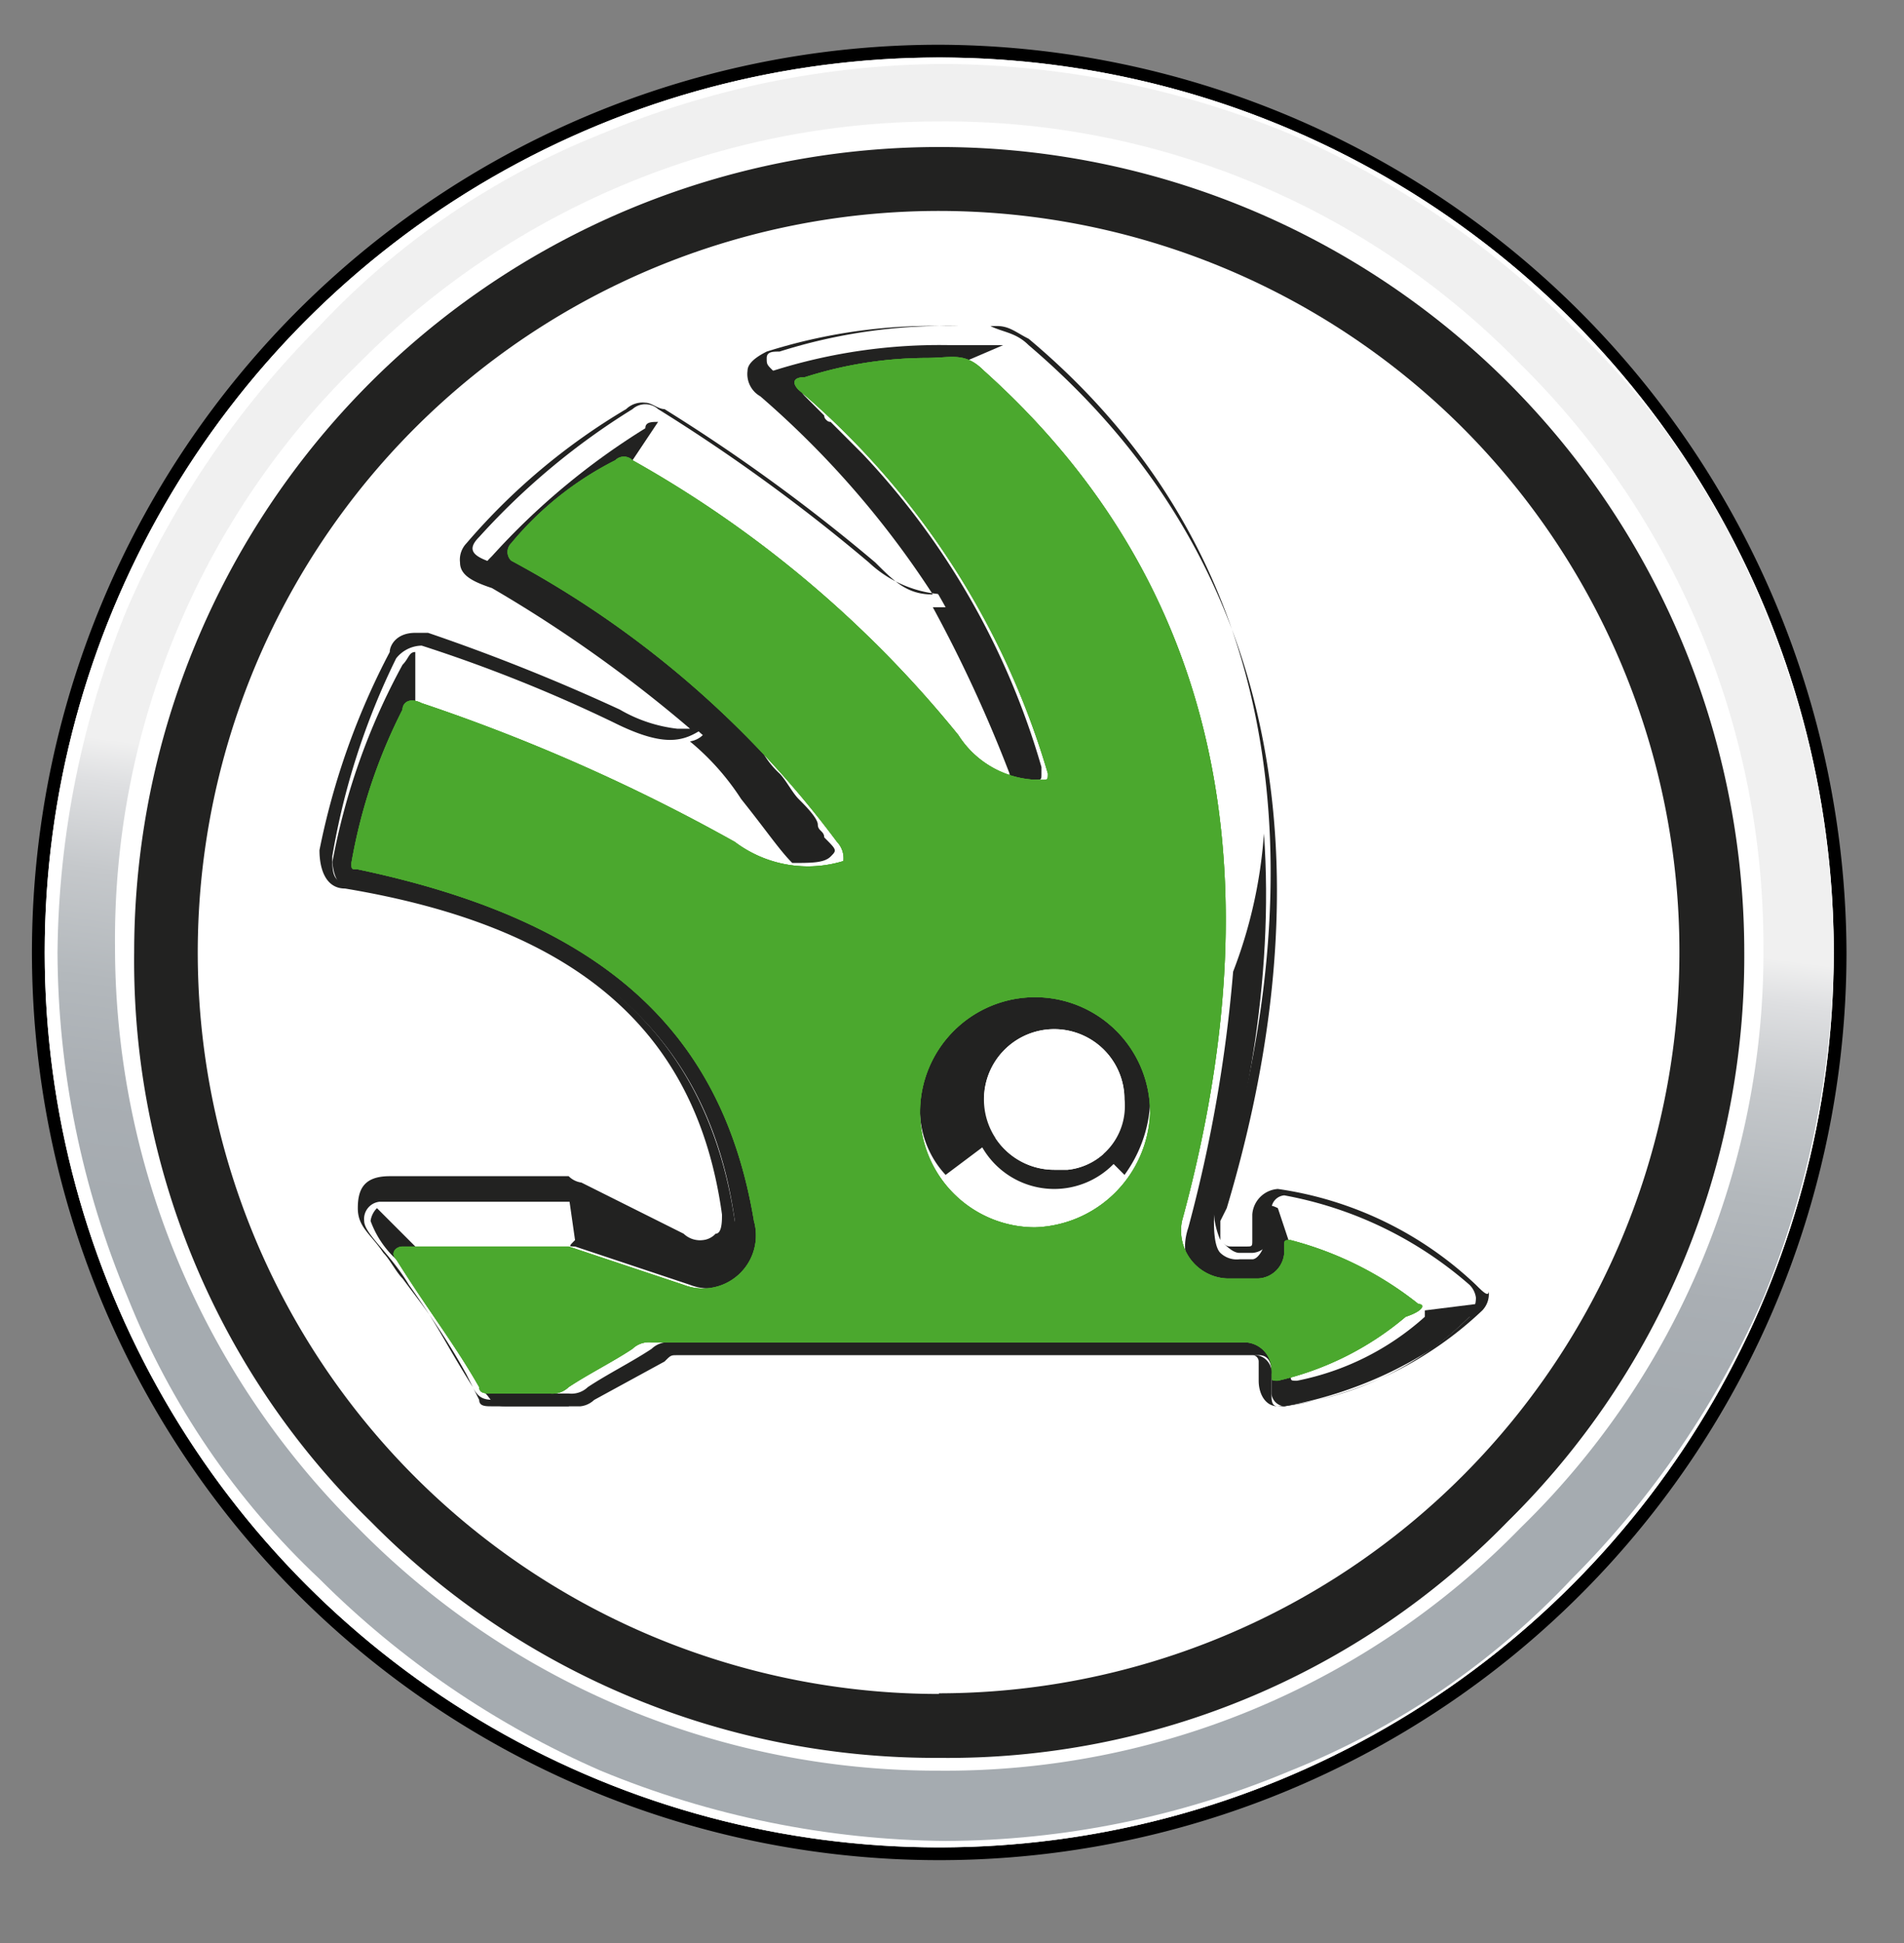 <svg xmlns="http://www.w3.org/2000/svg" xmlns:xlink="http://www.w3.org/1999/xlink" viewBox="0 0 29.8 30.4"><rect x="0" y="0" width="29.8" height="30.4" fill="#808080" stroke="none"/><defs><style>.cls-1{fill:none;}.cls-2{fill:#fff;}.cls-3{clip-path:url(#clip-path);}.cls-4{fill:url(#linear-gradient);}.cls-5{fill:#222221;}.cls-6{clip-path:url(#clip-path-2);}.cls-7{fill:#4ba82e;}</style><clipPath id="clip-path"><path class="cls-1" d="M27.6,9.5a12.3,12.3,0,0,0-3-4.4,14.34,14.34,0,0,0-4.4-3A14.47,14.47,0,0,0,14.8,1,14.08,14.08,0,0,0,9.4,2.1,12.3,12.3,0,0,0,5,5.1,14.34,14.34,0,0,0,2,9.5,14.47,14.47,0,0,0,.9,14.9,14.08,14.08,0,0,0,2,20.3a12.3,12.3,0,0,0,3,4.4,14.34,14.34,0,0,0,4.4,3,14.47,14.47,0,0,0,5.4,1.1,14.08,14.08,0,0,0,5.4-1.1,12.3,12.3,0,0,0,4.4-3,14.34,14.34,0,0,0,3-4.4,14.47,14.47,0,0,0,1.1-5.4A14.08,14.08,0,0,0,27.6,9.5ZM23.7,23.9a12.73,12.73,0,0,1-18-18,12.73,12.73,0,0,1,18,18Z"/></clipPath><linearGradient id="linear-gradient" x1="16.5" y1="1.92" x2="12.06" y2="35.66" gradientTransform="translate(0.6 -3.43)" gradientUnits="userSpaceOnUse"><stop offset="0.04" stop-color="#f0f0f0"/><stop offset="0.44" stop-color="#f0f0f0"/><stop offset="0.46" stop-color="#dedfe1"/><stop offset="0.5" stop-color="#c5c8cb"/><stop offset="0.55" stop-color="#b3b8bc"/><stop offset="0.6" stop-color="#a9aeb3"/><stop offset="0.65" stop-color="#a5abb0"/><stop offset="0.96" stop-color="#a5abb0"/></linearGradient><clipPath id="clip-path-2"><path class="cls-1" d="M20,22.1c-.1,0-.2-.1-.2-.3v-.3c0-.1,0-.3-.2-.3h-9c-.1,0-.1,0-.2.1l-1.1.6A.37.37,0,0,1,9,22H7.8c-.1,0-.2-.1-.3-.2l-.1-.2a7.17,7.17,0,0,0-.7-1.1l-.3-.4a1.38,1.38,0,0,0-.3-.4c-.2-.3-.4-.5-.4-.7a.43.43,0,0,1,.4-.4H8.9c.1,0,.1,0,.2.1l1.6.8a.6.6,0,0,0,.4.1.37.37,0,0,0,.3-.1c.1-.1.1-.2.1-.4-.5-2.9-2.3-4.6-6-5.2-.2,0-.3-.2-.3-.5a10.38,10.38,0,0,1,1.1-3.1c.1-.1.2-.2.3-.2h.2a17,17,0,0,1,3,1.2,2.3,2.3,0,0,0,.9.3.37.37,0,0,0,.3-.1A18.9,18.9,0,0,0,7.8,9.2c-.3-.1-.4-.2-.4-.4s0-.1.1-.2a10.13,10.13,0,0,1,2.4-2,.35.35,0,0,0,.2-.1c.1,0,.2,0,.2.1A28,28,0,0,1,13.6,9a1.61,1.61,0,0,0,1.1.5,11.73,11.73,0,0,0-2.8-3.3c-.1-.1-.2-.2-.1-.3l.2-.2a9,9,0,0,1,2.8-.4h.7a.76.76,0,0,1,.5.2c4.6,3.9,4.2,9.4,3.1,13.3L19,19c0,.1,0,.4.1.5s.1.1.2.1h.2c.1,0,.2-.1.2-.3v-.4a.32.32,0,0,1,.3-.3,5.37,5.37,0,0,1,3,1.5.37.37,0,0,1,.1.3c0,.1,0,.2-.1.2A5.37,5.37,0,0,1,20,22.1Z"/></clipPath></defs><title>Asset 1</title><g id="Layer_2" data-name="Layer 2"><g id="Logo"><g id="White_Backing" data-name="White Backing"><path class="cls-2" d="M14.7,29a15,15,0,0,1-5.5-1.1,13.79,13.79,0,0,1-7.5-7.5A14.59,14.59,0,0,1,.6,14.9,15,15,0,0,1,1.7,9.4,13.79,13.79,0,0,1,9.2,1.9,14.59,14.59,0,0,1,14.7.8a15,15,0,0,1,5.5,1.1,13.79,13.79,0,0,1,7.5,7.5,14.59,14.59,0,0,1,1.1,5.5,15,15,0,0,1-1.1,5.5,13.79,13.79,0,0,1-7.5,7.5A14.59,14.59,0,0,1,14.7,29Z"/></g><g id="Outline_Ring" data-name="Outline Ring"><path d="M14.7.7A14.2,14.2,0,1,0,28.9,14.9h0A14.25,14.25,0,0,0,14.7.7Zm0,28.2a14,14,0,1,1,14-14A14,14,0,0,1,14.7,28.9Z"/><circle class="cls-2" cx="14.7" cy="14.9" r="14"/></g><g id="Fading_Ring" data-name="Fading Ring"><g class="cls-3"><rect class="cls-4" width="29.8" height="30.4"/></g></g><g id="Inner_Ring" data-name="Inner Ring"><path class="cls-2" d="M14.7,27.7a12.71,12.71,0,0,1-9.1-3.8,12.78,12.78,0,0,1-3.8-9.1A12.55,12.55,0,0,1,5.6,5.7a12.78,12.78,0,0,1,9.1-3.8,12.55,12.55,0,0,1,9.1,3.8,12.78,12.78,0,0,1,3.8,9.1,12.55,12.55,0,0,1-3.8,9.1A12.55,12.55,0,0,1,14.7,27.7Z"/><path class="cls-5" d="M14.7,27.5a12.4,12.4,0,0,1-8.9-3.7,12.23,12.23,0,0,1-3.7-8.9,12.6,12.6,0,0,1,25.2,0,12.4,12.4,0,0,1-3.7,8.9A12.23,12.23,0,0,1,14.7,27.5Z"/><path class="cls-2" d="M14.7,26.5A11.6,11.6,0,1,1,22.89,6.69h0a11.6,11.6,0,0,1-8.2,19.8Z"/></g><g id="Relief_Black" data-name="Relief Black"><g class="cls-6"><path class="cls-5" d="M9,19.5l1.8.6a.83.83,0,0,0,1.1-1c-.5-3-2.4-4.8-6.2-5.5-.1,0-.1,0-.1-.1a6.19,6.19,0,0,1,.8-2.4.1.1,0,0,1,.1-.1h0v-.8c-.1,0-.1.1-.2.2a10.38,10.38,0,0,0-1.1,3.1c0,.2.1.4.3.4,3.7.6,5.6,2.3,6,5.2,0,.2,0,.3-.1.4a.37.37,0,0,1-.3.1.6.6,0,0,1-.4-.1l-1.6-.8H8.9l.1.7C8.9,19.5,8.9,19.5,9,19.5Z"/><path class="cls-5" d="M23.1,20.4l-.8.1v.1a4.21,4.21,0,0,1-2,1c-.1,0-.1,0-.1-.1v-.1a.43.43,0,0,0-.4-.4H10.5a.37.37,0,0,0-.3.1c-.3.2-.7.4-1,.6a.37.37,0,0,1-.3.1H8c-.1,0-.2,0-.2-.1-.4-.7-.8-1.2-1.3-2-.1-.1-.1-.1,0-.2h0l-.6-.6a.35.35,0,0,0-.1.2,1.52,1.52,0,0,0,.4.6c.1.1.2.3.3.4l.3.4a10.54,10.54,0,0,1,.7,1.1l.1.2c.1.1.1.2.3.2H9.1a.37.37,0,0,0,.3-.1l1.1-.6a.31.31,0,0,1,.2-.1h9c.2,0,.2.2.2.3v.3a.22.22,0,0,0,.2.2h0a6.41,6.41,0,0,0,3-1.4Z"/><path class="cls-5" d="M19.8,19v.4c0,.1-.1.3-.2.3h-.2a.37.37,0,0,1-.3-.1c-.1-.1-.1-.4-.1-.5l.1-.2a18.5,18.5,0,0,0,.7-6.3,7.42,7.42,0,0,1-.5,2.6,22.5,22.5,0,0,1-.7,4c-.2.6.2.9.7.9h.5a.43.43,0,0,0,.4-.4v-.2l-.2-.6C19.8,18.8,19.8,18.9,19.8,19Z"/><path class="cls-5" d="M16.2,15.5a1.79,1.79,0,0,0-1.8,1.78s0,0,0,0a1.5,1.5,0,0,0,.4,1.1l.8-.6a1.42,1.42,0,0,1-.2-.6,1.1,1.1,0,0,1,2.2,0,.91.91,0,0,1-.4.8l.4.4a2.1,2.1,0,0,0,.4-1.1,1.79,1.79,0,0,0-1.78-1.8Z"/><path class="cls-5" d="M7.7,9.1a14.71,14.71,0,0,1,3.2,2.4.1.1,0,0,0-.1.1h0a3.93,3.93,0,0,1,.8.9c.4.5.6.8.8,1h0c.3,0,.5,0,.6-.1s.1-.1-.1-.3c0-.1-.1-.1-.1-.2s-.2-.3-.3-.4h0c-.1-.1-.2-.3-.3-.4h0a1.38,1.38,0,0,1-.3-.4h0l-.3-.3h0l-.3-.3h0l-.3-.3h0l-.3-.3h0l-.3-.3h0c-.1-.1-.2-.2-.3-.2h0c-.1-.1-.2-.1-.3-.2h0c-.1-.1-.2-.1-.3-.2h0c-.1-.1-.2-.1-.3-.2h0c-.1-.1-.2-.1-.3-.2h0c-.1-.1-.2-.1-.3-.2h0a.31.31,0,0,0-.2-.1h0a.35.35,0,0,1-.2-.1c-.1-.1-.2-.1,0-.3A9.14,9.14,0,0,1,9.8,7.2h.1l.4-.6h0c-.1,0-.2,0-.2.1a11.09,11.09,0,0,0-2.4,2c-.1.1-.1.1-.1.2C7.4,8.8,7.5,8.9,7.7,9.1Z"/><path class="cls-5" d="M11.9,6.1a11.21,11.21,0,0,1,2.9,3.4h-.2a21.66,21.66,0,0,1,1.2,2.6v.1h.4c.1,0,.1,0,.1-.1V12a11.94,11.94,0,0,0-2.8-4.9h0L13.4,7h0l-.1-.1h0l-.1-.1h0l-.1-.1h0L13,6.6h0a.1.1,0,0,1-.1-.1h0l-.1-.1-.1-.1-.1-.1c-.1-.1-.1-.2.1-.2a14.81,14.81,0,0,1,1.9-.3H15l.7-.3h-.8a8.63,8.63,0,0,0-2.8.4c-.2,0-.2.1-.2.2C11.8,5.9,11.8,6,11.9,6.1Z"/></g></g><g id="Figure_P362C" data-name="Figure P362C"><path class="cls-7" d="M22.2,20.4a5.38,5.38,0,0,0-2-1c-.1,0-.1,0-.1.1v.1a.43.43,0,0,1-.4.4h-.5a.75.75,0,0,1-.7-.9c1.8-6.6-.2-10.7-3.1-13.3-.3-.3-.5-.2-.9-.2a6.28,6.28,0,0,0-1.9.3c-.2,0-.2.1-.1.2a12.46,12.46,0,0,1,3.9,6c0,.1,0,.1-.1.1a1.51,1.51,0,0,1-1.3-.7A17.7,17.7,0,0,0,9.9,7.2a.19.19,0,0,0-.27,0l0,0A5.09,5.09,0,0,0,8,8.5a.19.19,0,0,0,0,.27l0,0a15.5,15.5,0,0,1,5.1,4.4.37.37,0,0,1,.1.3,1.9,1.9,0,0,1-1.7-.3A28.79,28.79,0,0,0,6.6,11c-.2-.1-.3,0-.3.1a8.47,8.47,0,0,0-.8,2.4c0,.1,0,.1.1.1,3.8.8,5.7,2.5,6.2,5.5a.83.83,0,0,1-1.1,1l-1.8-.6H6.3c-.1,0-.2.1-.1.2.5.8.9,1.3,1.3,2,0,.1.1.1.2.1h.9a.37.37,0,0,0,.3-.1c.3-.2.7-.4,1-.6a.37.37,0,0,1,.3-.1h9.3a.43.43,0,0,1,.4.4v.1c0,.1,0,.1.1.1a4.72,4.72,0,0,0,2-1C22.3,20.5,22.3,20.4,22.2,20.4Zm-6-1.2A1.8,1.8,0,1,1,18,17.4h0A1.86,1.86,0,0,1,16.2,19.2Z"/><path class="cls-7" d="M22.2,20.4a5.38,5.38,0,0,0-2-1c-.1,0-.1,0-.1.1v.1a.43.43,0,0,1-.4.4h-.5a.75.75,0,0,1-.7-.9c1.8-6.6-.2-10.7-3.1-13.3-.3-.3-.5-.2-.9-.2a6.28,6.28,0,0,0-1.9.3c-.2,0-.2.1-.1.2a12.46,12.46,0,0,1,3.9,6c0,.1,0,.1-.1.1a1.51,1.51,0,0,1-1.3-.7A17.7,17.7,0,0,0,9.9,7.2a.19.19,0,0,0-.27,0l0,0A5.09,5.09,0,0,0,8,8.5a.19.19,0,0,0,0,.27l0,0a15.5,15.5,0,0,1,5.1,4.4.37.37,0,0,1,.1.3,1.9,1.9,0,0,1-1.7-.3A28.79,28.79,0,0,0,6.6,11c-.2-.1-.3,0-.3.1a8.47,8.47,0,0,0-.8,2.4c0,.1,0,.1.1.1,3.8.8,5.7,2.5,6.2,5.5a.83.83,0,0,1-1.1,1l-1.8-.6H6.3c-.1,0-.2.1-.1.2.5.8.9,1.3,1.3,2,0,.1.1.1.2.1h.9a.37.37,0,0,0,.3-.1c.3-.2.7-.4,1-.6a.37.37,0,0,1,.3-.1h9.3a.43.43,0,0,1,.4.4v.1c0,.1,0,.1.1.1a4.72,4.72,0,0,0,2-1C22.3,20.5,22.3,20.4,22.2,20.4Zm-6-1.2A1.8,1.8,0,1,1,18,17.4h0A1.86,1.86,0,0,1,16.2,19.2Z"/><path class="cls-7" d="M22.2,20.4a5.38,5.38,0,0,0-2-1c-.1,0-.1,0-.1.1v.1a.43.43,0,0,1-.4.4h-.5a.75.75,0,0,1-.7-.9c1.8-6.6-.2-10.7-3.1-13.3-.3-.3-.5-.2-.9-.2a6.28,6.28,0,0,0-1.9.3c-.2,0-.2.1-.1.2a12.46,12.46,0,0,1,3.9,6c0,.1,0,.1-.1.1a1.51,1.51,0,0,1-1.3-.7A17.7,17.7,0,0,0,9.9,7.2a.19.19,0,0,0-.27,0l0,0A5.09,5.09,0,0,0,8,8.5a.19.19,0,0,0,0,.27l0,0a15.5,15.5,0,0,1,5.1,4.4.37.37,0,0,1,.1.3,1.9,1.9,0,0,1-1.7-.3A28.79,28.79,0,0,0,6.6,11c-.2-.1-.3,0-.3.1a8.47,8.47,0,0,0-.8,2.4c0,.1,0,.1.1.1,3.8.8,5.7,2.5,6.2,5.5a.83.83,0,0,1-1.1,1l-1.8-.6H6.3c-.1,0-.2.1-.1.2.5.8.9,1.3,1.3,2,0,.1.1.1.2.1h.9a.37.37,0,0,0,.3-.1c.3-.2.7-.4,1-.6a.37.37,0,0,1,.3-.1h9.3a.43.43,0,0,1,.4.4v.1c0,.1,0,.1.1.1a4.72,4.72,0,0,0,2-1C22.3,20.5,22.3,20.4,22.2,20.4Zm-6-1.2A1.8,1.8,0,1,1,18,17.4h0A1.86,1.86,0,0,1,16.2,19.2Z"/></g><g id="Outline_Black" data-name="Outline Black"><path class="cls-5" d="M23.1,20.1A5.67,5.67,0,0,0,20,18.6a.43.43,0,0,0-.4.4v.4c0,.1,0,.1-.1.1h-.2c-.1,0-.1,0-.2-.1v-.3l.1-.2c1.2-4,1.6-9.5-3.1-13.5-.2-.2-.4-.2-.6-.3h-.7a8.63,8.63,0,0,0-2.8.4q-.3.15-.3.3a.4.4,0,0,0,.2.4,14.53,14.53,0,0,1,2.7,3.1c-.4,0-.6-.2-.9-.5a28,28,0,0,0-3.3-2.4c-.1,0-.2-.1-.3-.1a.37.37,0,0,0-.3.1A10,10,0,0,0,7.3,8.5a.37.37,0,0,0-.1.3c0,.2.2.3.5.4a21.26,21.26,0,0,1,3.1,2.2h-.2a2.3,2.3,0,0,1-.9-.3,31.14,31.14,0,0,0-3-1.2H6.5c-.3,0-.4.2-.4.3A11.47,11.47,0,0,0,5,13.3c0,.3.1.6.4.6,3.6.6,5.5,2.2,5.9,5.1,0,.1,0,.3-.1.3a.31.31,0,0,1-.2.1.37.37,0,0,1-.3-.1l-1.6-.8a.35.35,0,0,1-.2-.1H6.1c-.4,0-.5.2-.5.5s.2.4.4.7c.1.1.2.3.3.4l.3.4a10.54,10.54,0,0,1,.7,1.1l.1.2c.1.2.2.2.4.2H9a.37.37,0,0,0,.3-.1l1.1-.6h9.2a.1.1,0,0,1,.1.1h0v.3c0,.2.1.4.3.4h.1a5.67,5.67,0,0,0,3.1-1.5.37.37,0,0,0,.1-.3C23.3,20.3,23.2,20.2,23.1,20.1Zm-.1.5A4.94,4.94,0,0,1,20,22h0c-.1,0-.1-.1-.1-.2v-.3a.27.27,0,0,0-.24-.3H10.5a.37.37,0,0,0-.3.1c-.4.2-.7.4-1.1.6a.35.35,0,0,0-.2.1H7.7c-.1,0-.2,0-.2-.1l-.1-.2c-.5-.8-.5-.9-1-1.6-.3-.5-.7-.8-.7-1a.27.27,0,0,1,.24-.3H9s1.1.5,1.6.8,1,0,.9-.5c-.5-3.4-2.9-4.7-6.1-5.3-.2,0-.2-.2-.2-.4a11.24,11.24,0,0,1,1-3.1.52.52,0,0,1,.4-.2,23.42,23.42,0,0,1,3,1.2c.8.4,1.1.3,1.4.1v-.2A27.57,27.57,0,0,0,7.7,8.8c-.3-.1-.4-.2-.2-.4a11.09,11.09,0,0,1,2.4-2,.3.3,0,0,1,.4,0,28,28,0,0,1,3.3,2.4,1.85,1.85,0,0,0,1.2.5c.1,0,.2,0,.2-.1a14.21,14.21,0,0,0-2.9-3.4c-.1-.1-.1-.1-.1-.2s.1-.1.2-.1A8.63,8.63,0,0,1,15,5.1h.6c.2,0,.3.1.5.2,4.9,4.1,4,10,3,13.3h0c0,.1,0,.1-.1.2a1.27,1.27,0,0,0,.1.6c.1.1.2.2.3.2h.2a.32.32,0,0,0,.3-.3v-.4a.22.22,0,0,1,.2-.2h0A6.06,6.06,0,0,1,23,20.1a.35.35,0,0,1,.1.2C23.1,20.5,23,20.5,23,20.6Z"/><path class="cls-5" d="M16.5,16a1.3,1.3,0,1,0,1.3,1.3h0A1.4,1.4,0,0,0,16.5,16Zm0,2.3a1.1,1.1,0,1,1,1.1-1.1,1,1,0,0,1-.89,1.1Z"/><path class="cls-2" d="M16.5,18.3a1.1,1.1,0,1,1,1.1-1.1,1,1,0,0,1-.89,1.1Z"/></g></g></g></svg>